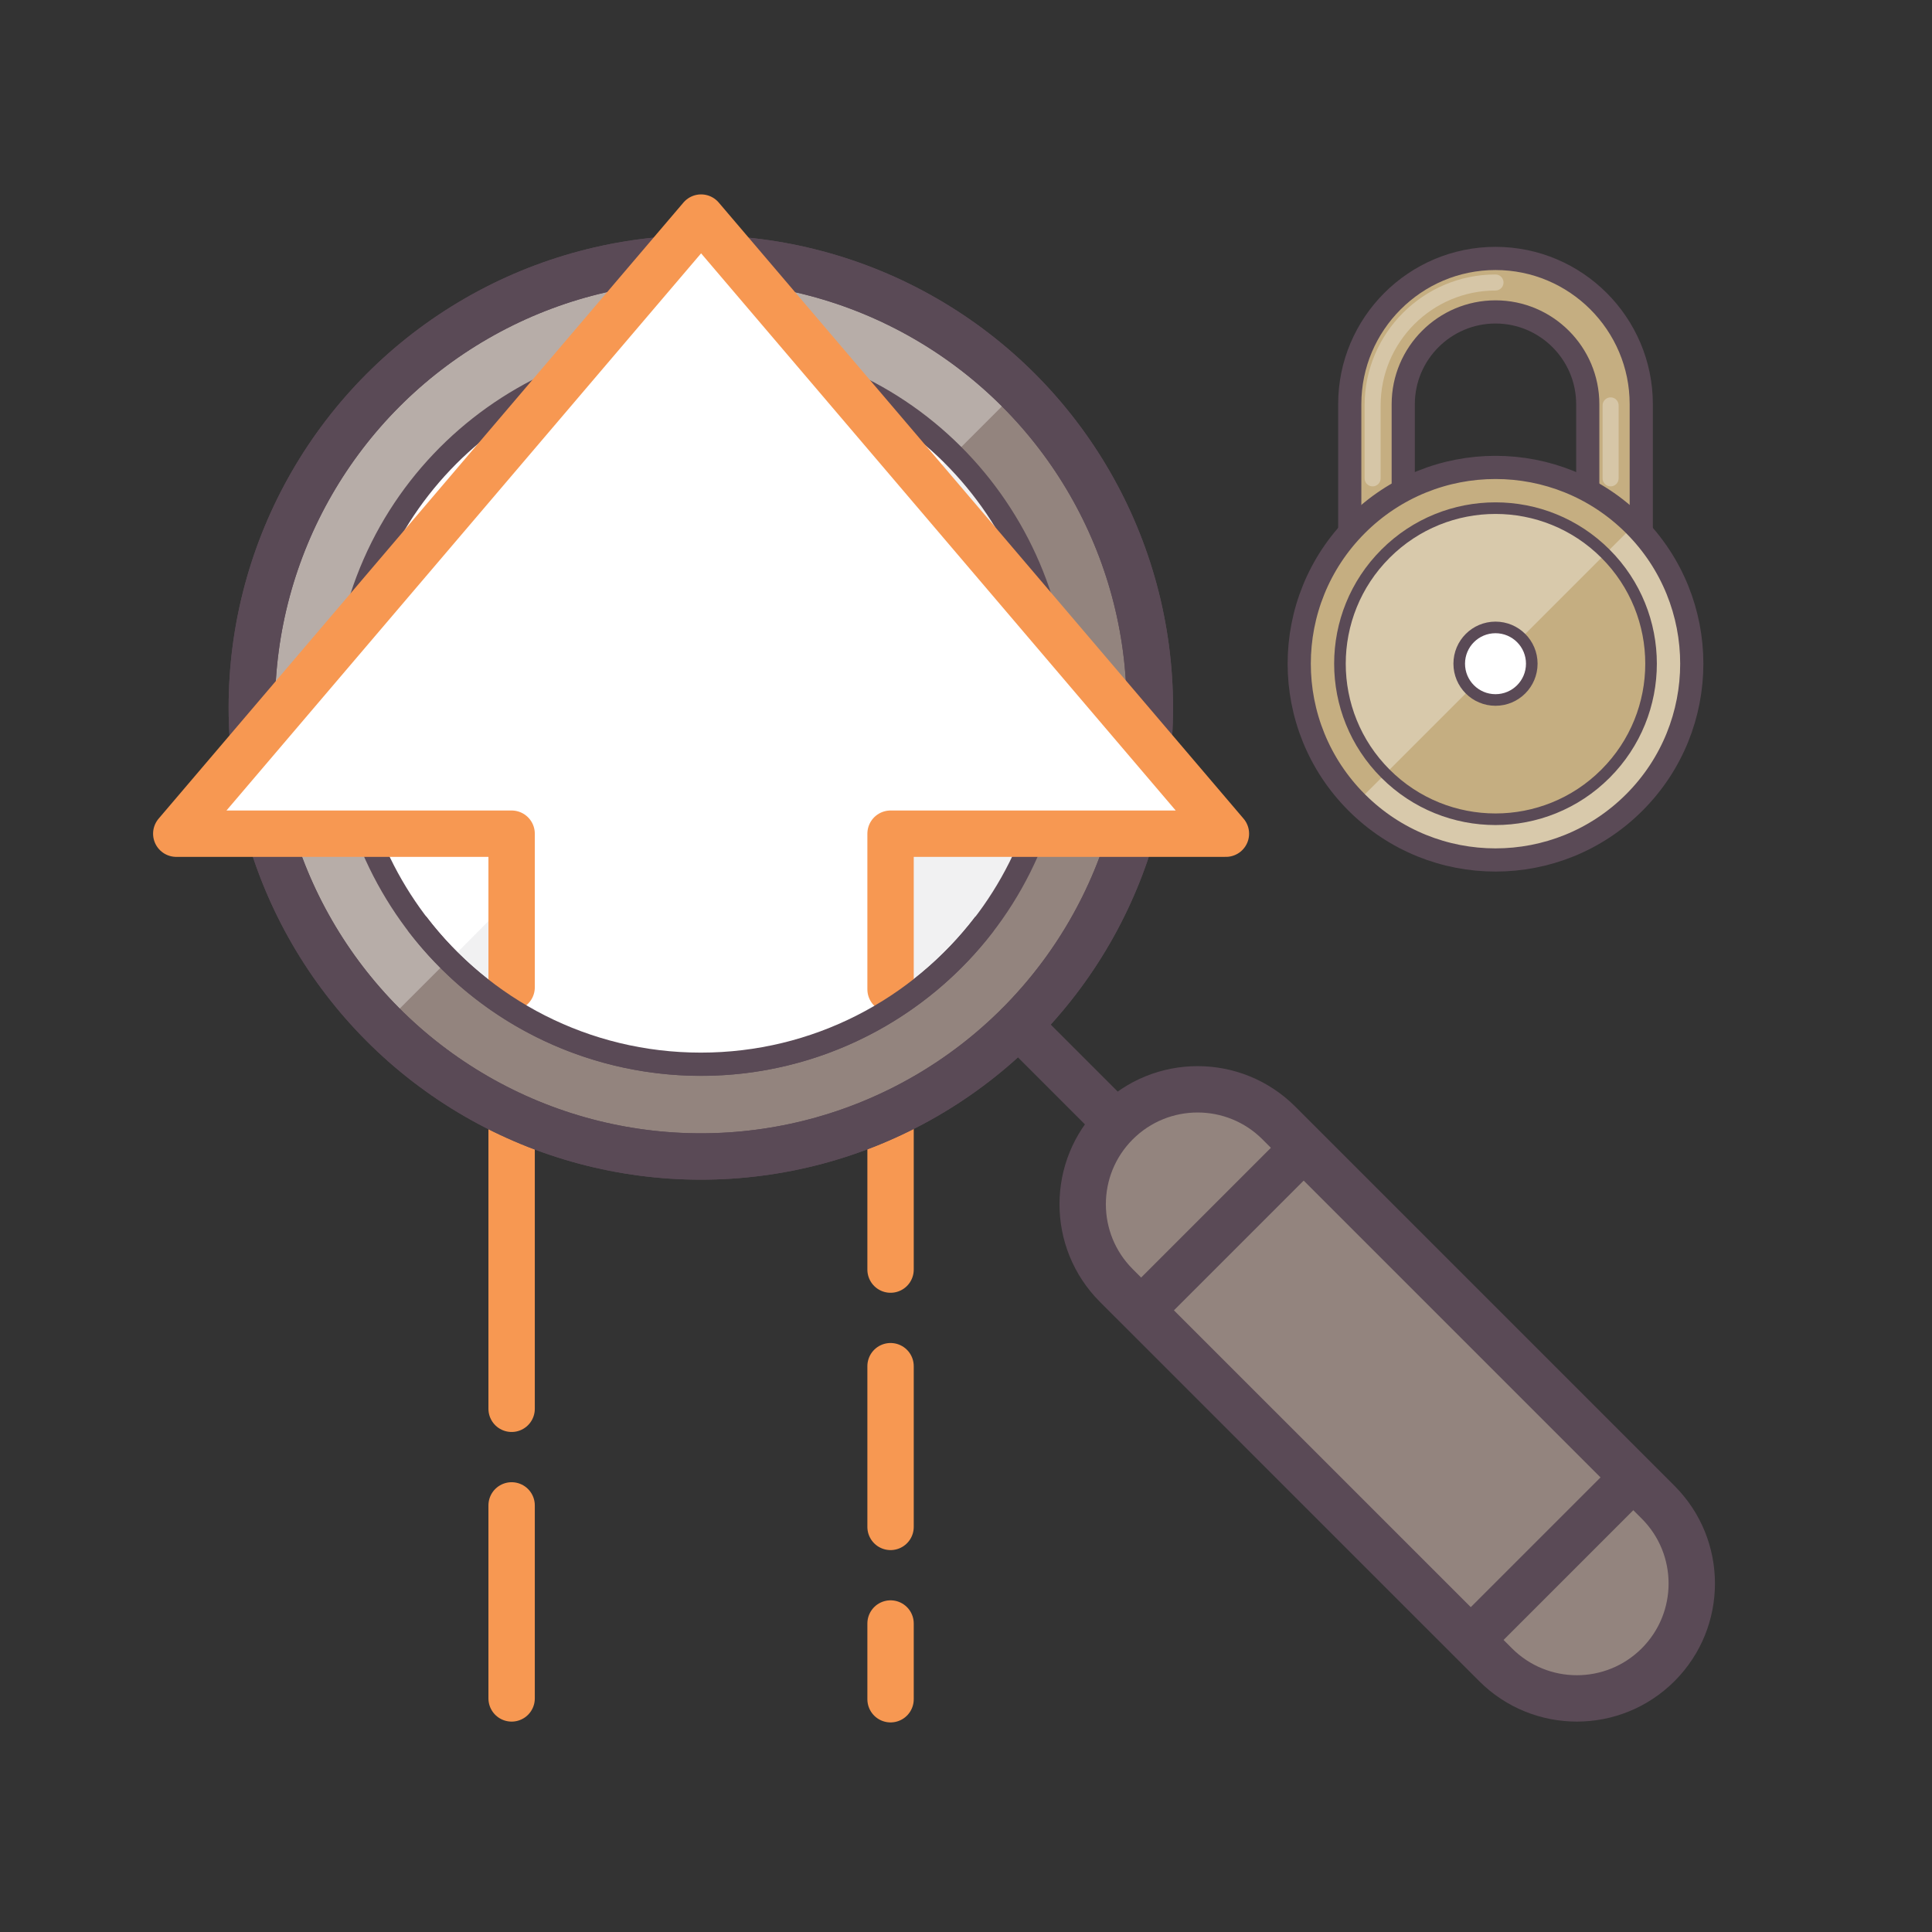 <?xml version="1.0" encoding="utf-8"?>
<!-- Generator: Adobe Illustrator 15.1.0, SVG Export Plug-In . SVG Version: 6.00 Build 0)  -->
<!DOCTYPE svg PUBLIC "-//W3C//DTD SVG 1.1//EN" "http://www.w3.org/Graphics/SVG/1.1/DTD/svg11.dtd">
<svg version="1.1" id="Layer_1" xmlns="http://www.w3.org/2000/svg" xmlns:xlink="http://www.w3.org/1999/xlink" x="0px" y="0px"
	 width="500px" height="500px" viewBox="0 0 500 500" enable-background="new 0 0 500 500" xml:space="preserve">
<rect x="0" y="0" width="500" height="500" fill="#333333" stroke="none"/>
<line fill="none" stroke="#F79852" stroke-width="12" stroke-linecap="round" x1="132.407" y1="290.625" x2="132.407" y2="364.595"/>
<line fill="none" stroke="#F79852" stroke-width="12" stroke-linecap="round" x1="132.407" y1="389.595" x2="132.407" y2="439.549"/>
<line fill="none" stroke="#F79852" stroke-width="12" stroke-linecap="round" x1="230.476" y1="287.433" x2="230.476" y2="328.568"/>
<line fill="none" stroke="#F79852" stroke-width="12" stroke-linecap="round" x1="230.476" y1="353.568" x2="230.476" y2="395.162"/>
<line fill="none" stroke="#F79852" stroke-width="12" stroke-linecap="round" x1="230.476" y1="420.162" x2="230.476" y2="439.759"/>
<g>
	<g>
		<path fill="#F1F1F2" d="M246.847,248.182c-35.951,36.162-94.409,36.336-130.564,0.386c-36.162-35.95-36.334-94.407-0.381-130.564
			c35.947-36.164,94.402-36.333,130.563-0.383C282.626,153.567,282.797,212.026,246.847,248.182z"/>
		<path fill="#FFFFFF" d="M246.465,117.62c-36.161-35.95-94.616-35.781-130.563,0.383c-35.953,36.157-35.781,94.614,0.381,130.564
			L246.465,117.62z"/>
		<g>
			<path fill="#93847E" d="M263.544,265.263c45.382-45.382,45.38-118.958-0.001-164.341
				c-45.381-45.381-118.959-45.381-164.341,0.002c-45.38,45.381-45.379,118.957,0.001,164.339
				C144.584,310.649,218.162,310.645,263.544,265.263z M92.195,159.198c13.195-49.252,63.823-78.482,113.071-65.284
				c49.255,13.2,78.483,63.825,65.283,113.074c-13.196,49.254-63.82,78.482-113.071,65.282
				C108.226,259.074,78.996,208.449,92.195,159.198z"/>
			<path opacity="0.33" fill="#FFFFFF" d="M116.097,248.368c-22.52-22.562-32.746-56.163-23.902-89.171
				c13.195-49.252,63.823-78.482,113.071-65.284c16.247,4.355,30.295,12.799,41.381,23.903l16.896-16.895
				c-45.381-45.381-118.959-45.381-164.341,0.002c-45.38,45.381-45.379,118.957,0.001,164.339L116.097,248.368z"/>
			<circle fill="none" stroke="#5A4A56" stroke-width="12" stroke-linecap="round" cx="181.374" cy="183.093" r="116.206"/>
			<circle fill="none" stroke="#5A4A56" stroke-width="12" stroke-linecap="round" cx="181.374" cy="183.093" r="116.206"/>
			
				<line fill="none" stroke="#5A4A56" stroke-width="12" stroke-linecap="round" x1="263.544" y1="265.262" x2="288.907" y2="290.625"/>
			<g>
				<path fill="#93847E" stroke="#5A4A56" stroke-width="12" d="M429.119,430.838c-11.617,11.613-30.447,11.613-42.062-0.002
					l-98.149-98.146c-11.615-11.617-11.614-30.445,0-42.064c11.616-11.617,30.448-11.615,42.063,0l98.148,98.148
					C440.732,400.389,440.734,419.221,429.119,430.838z"/>
			</g>
			
				<line fill="none" stroke="#5A4A56" stroke-width="12" stroke-linecap="round" x1="296.446" y1="337.992" x2="336.275" y2="298.163"/>
			
				<line fill="none" stroke="#5A4A56" stroke-width="12" stroke-linecap="round" x1="381.752" y1="423.297" x2="421.581" y2="383.471"/>
			<path fill="none" stroke="#5A4A56" stroke-width="6" d="M270.552,206.985c-13.195,49.255-63.823,78.485-113.072,65.285
				c-49.254-13.197-78.482-63.824-65.282-113.074c13.195-49.252,63.819-78.48,113.072-65.281
				C254.521,107.11,283.75,157.736,270.552,206.985z"/>
		</g>
	</g>
</g>
<g>
	<path fill="#C5AE81" d="M415.5,143.297c15.724,15.724,15.723,41.215-0.001,56.936c-15.718,15.721-41.208,15.717-56.93-0.002
		c-15.723-15.719-15.721-41.21,0-56.93C374.291,127.577,399.778,127.577,415.5,143.297z"/>
	<path fill="#C5AE81" d="M336.24,171.762c0,28.059,22.74,50.799,50.795,50.799c28.052,0.001,50.795-22.738,50.795-50.797
		c0-28.053-22.742-50.795-50.795-50.795C358.978,120.969,336.24,143.711,336.24,171.762z M427.291,171.762
		c0.001,22.237-18.022,40.258-40.256,40.258s-40.257-18.021-40.256-40.256c-0.001-22.234,18.021-40.256,40.255-40.256
		C409.268,131.508,427.291,149.53,427.291,171.762z"/>
	<path opacity="0.33" fill="#FFFFFF" d="M415.5,143.3v-0.003c-15.722-15.72-41.209-15.72-56.931,0.004
		c-15.721,15.72-15.723,41.211,0,56.93l0,0L415.5,143.3z"/>
	<path opacity="0.33" fill="#FFFFFF" d="M422.952,207.682c19.838-19.836,19.837-51.998,0-71.832l-7.452,7.447
		c15.724,15.724,15.723,41.215-0.001,56.936c-15.718,15.721-41.208,15.717-56.93-0.002l-7.453,7.449
		C370.956,227.52,403.116,227.52,422.952,207.682z"/>
	<g>
		<path fill="#C5AE81" d="M424.757,137.745l-13.845-11.87l-0.001-21.271c0.001-13.162-10.712-23.875-23.876-23.877
			c-13.165,0.002-23.877,10.715-23.877,23.877v22.319l-13.843,11.426v-33.745c-0.001-20.799,16.922-37.72,37.72-37.72
			c20.8,0,37.722,16.921,37.722,37.718V137.745z"/>
	</g>
	<g opacity="0.3">
		<g>
			<path fill="#FFFFFF" d="M355.234,125.875c-1.149,0-2.077-0.932-2.078-2.074v-18.885c0-18.684,15.197-33.881,33.879-33.881
				c1.146,0,2.075,0.93,2.077,2.08c0,1.145-0.93,2.072-2.077,2.074c-16.392,0-29.727,13.334-29.726,29.724l-0.001,18.888
				C357.308,124.945,356.382,125.875,355.234,125.875z"/>
		</g>
	</g>
	<g opacity="0.3">
		<g>
			<path fill="#FFFFFF" d="M416.824,125.875c-1.147,0-2.078-0.931-2.076-2.074v-18.887c0-1.145,0.929-2.076,2.075-2.076
				s2.076,0.932,2.076,2.078l0.001,18.885C418.9,124.944,417.969,125.875,416.824,125.875z"/>
		</g>
	</g>
	<g>
		<path fill="none" stroke="#5A4A56" stroke-width="6" d="M349.315,138.349v-33.745c-0.001-20.799,16.922-37.72,37.72-37.72
			c20.8,0,37.722,16.921,37.722,37.718v33.144"/>
		<path fill="none" stroke="#5A4A56" stroke-width="6" d="M410.912,125.875l-0.001-21.271c0.001-13.162-10.712-23.875-23.876-23.877
			c-13.165,0.002-23.877,10.715-23.877,23.877v22.319"/>
	</g>
	<path fill="none" stroke="#5A4A56" stroke-width="3" d="M415.5,143.297c15.724,15.724,15.723,41.215-0.001,56.936
		c-15.718,15.721-41.208,15.717-56.93-0.002c-15.723-15.719-15.721-41.21,0-56.93C374.291,127.577,399.778,127.577,415.5,143.297z"
		/>
	<path fill="none" stroke="#5A4A56" stroke-width="6" d="M422.952,135.85c19.837,19.834,19.838,51.996,0,71.832
		c-19.836,19.838-51.996,19.838-71.836-0.002c-19.838-19.832-19.836-51.997,0-71.832
		C370.956,116.008,403.116,116.007,422.952,135.85z"/>
	
		<circle fill="#FFFFFF" stroke="#5A4A56" stroke-width="3" stroke-linecap="round" stroke-linejoin="round" cx="387.034" cy="171.765" r="9.389"/>
</g>
<path fill="#FFFFFF" d="M132.407,260.52v-44.762H45.618L181.442,56.311l135.823,159.447h-86.79v45.267
	c0,0-20.401,14.391-49.103,14.391C149.333,275.415,132.407,260.52,132.407,260.52z"/>
<polyline fill="#FFFFFF" stroke="#F79852" stroke-width="12" stroke-linecap="round" stroke-linejoin="round" points="
	230.476,256.025 230.476,215.758 317.265,215.758 181.442,56.311 45.618,215.758 132.407,215.758 132.407,255.52 "/>
<path fill="none" stroke="#5A4A56" stroke-width="6" d="M107.905,238.985c16.865,22.134,43.493,36.431,73.469,36.431
	c29.976,0.001,56.604-14.294,73.469-36.431"/>
</svg>
